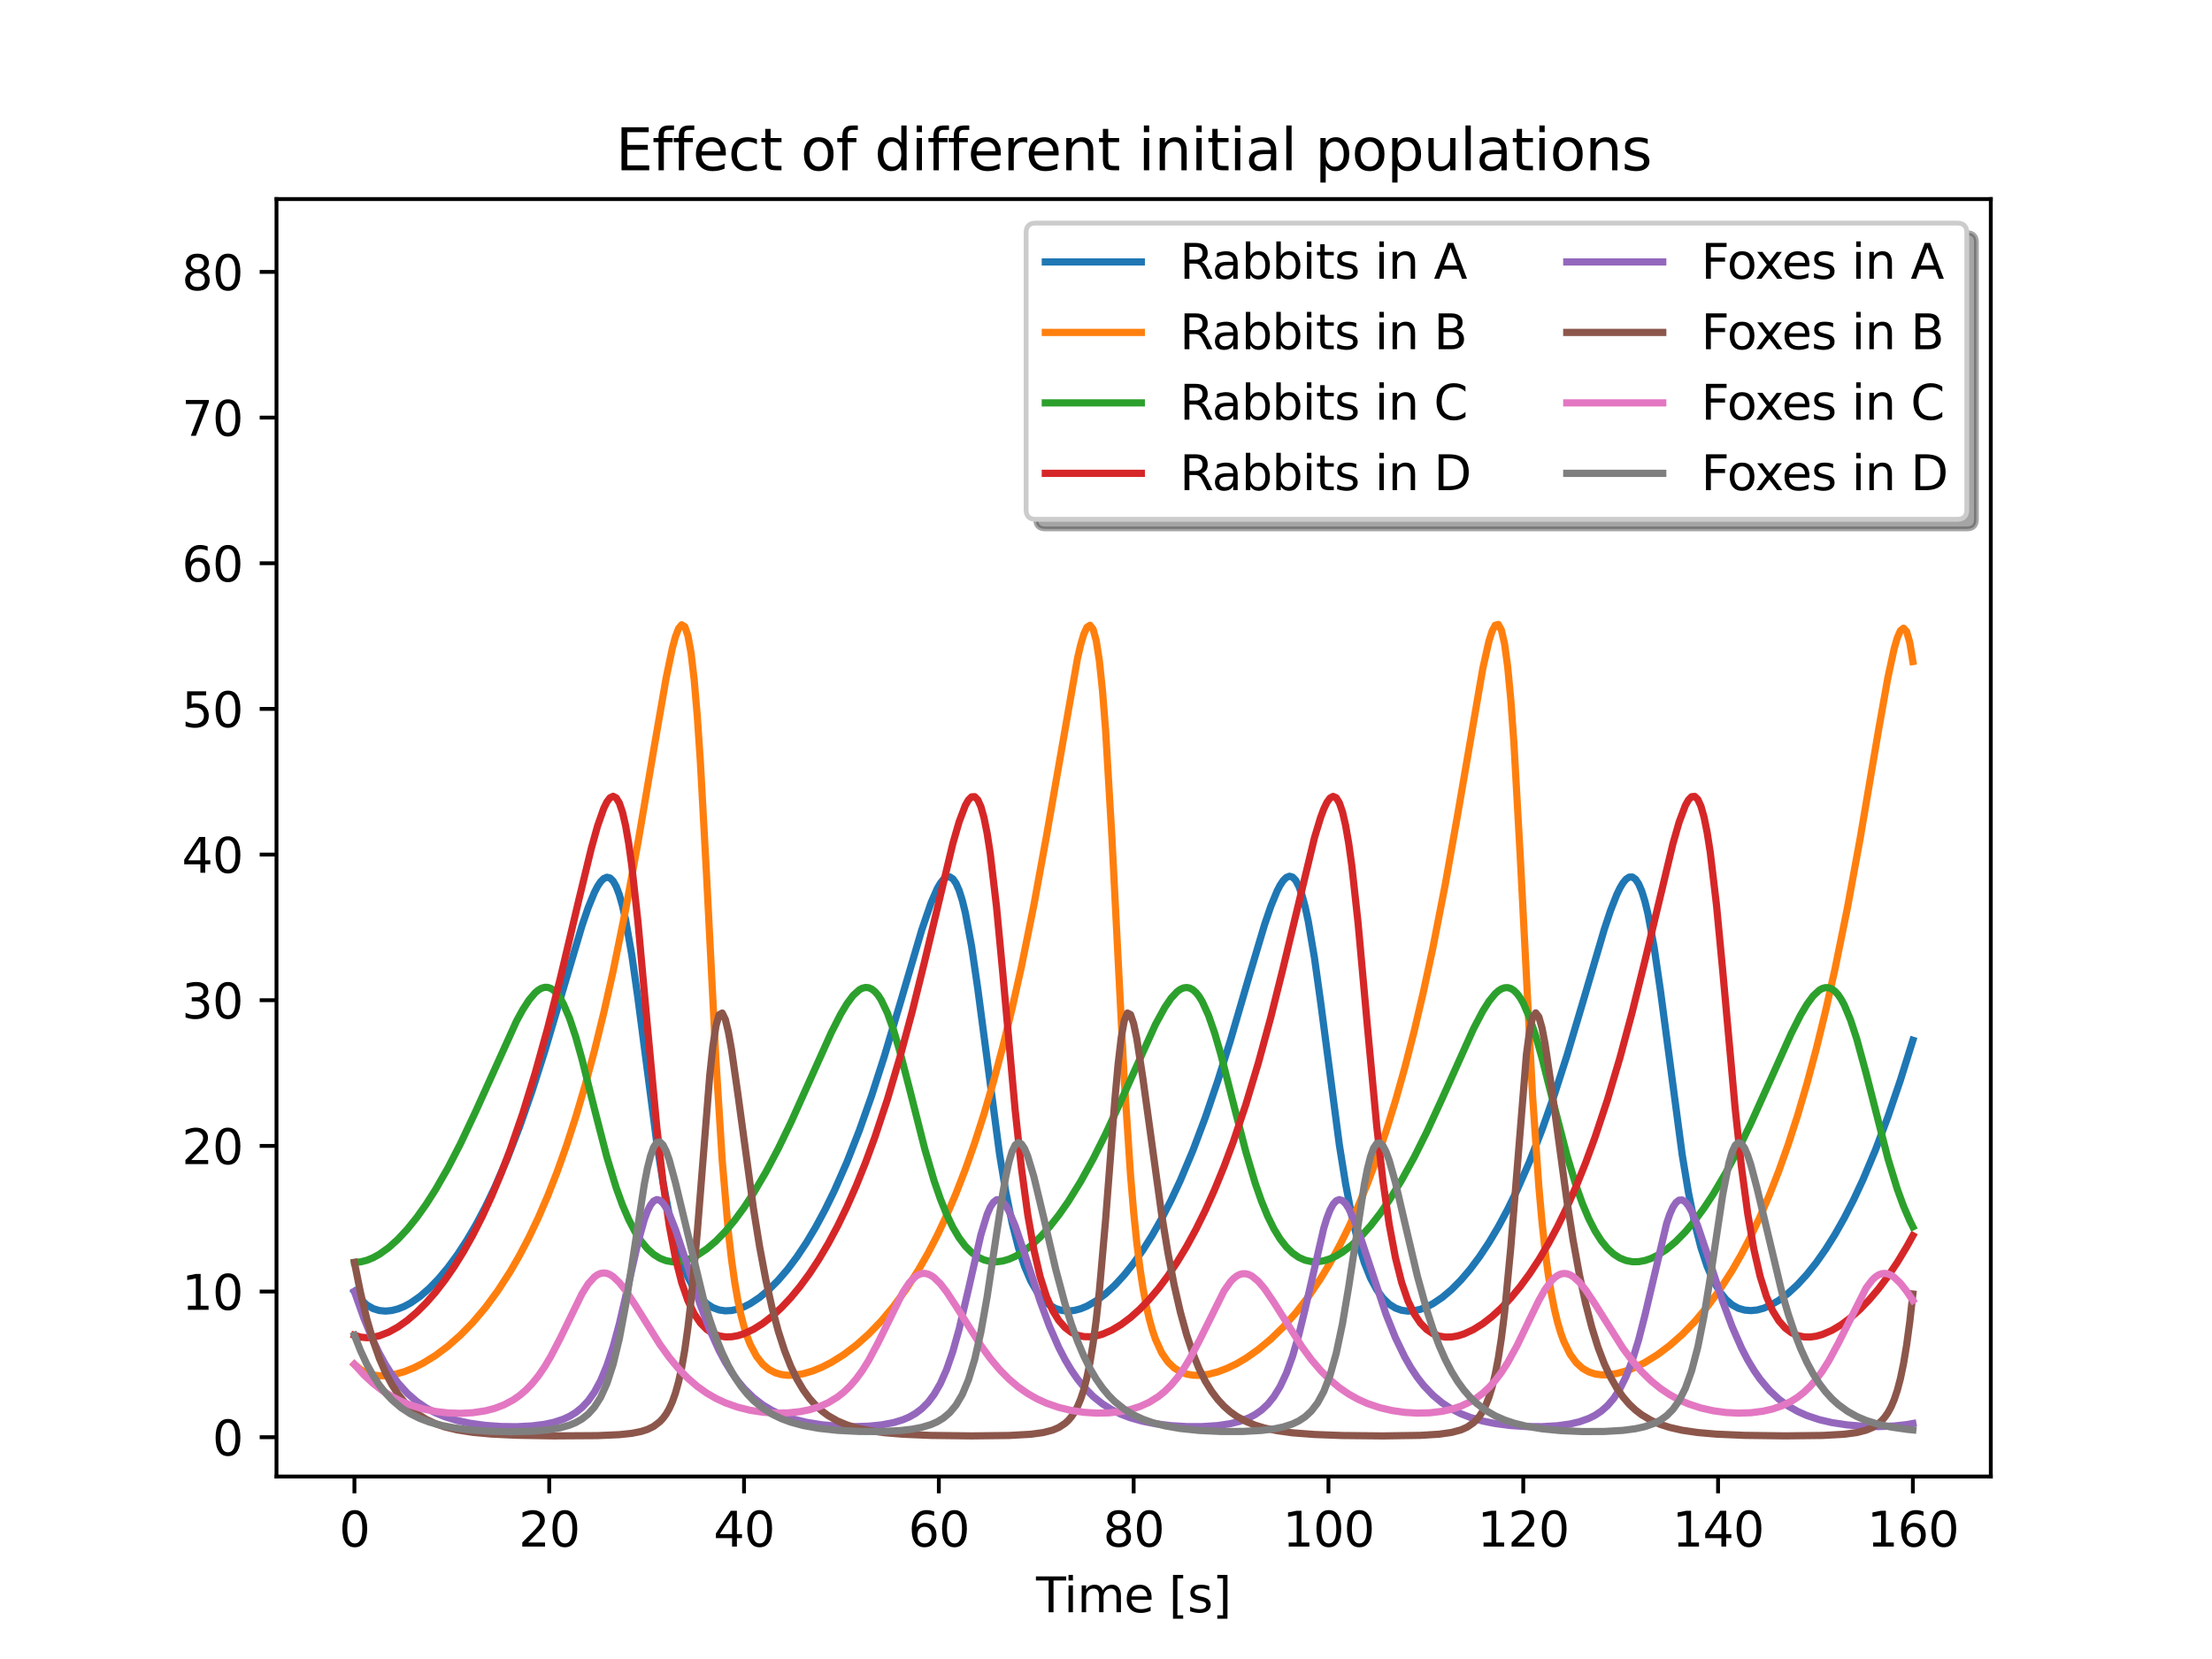 <?xml version="1.0" encoding="utf-8" standalone="no"?>
<!DOCTYPE svg PUBLIC "-//W3C//DTD SVG 1.1//EN"
  "http://www.w3.org/Graphics/SVG/1.1/DTD/svg11.dtd">
<svg xmlns:xlink="http://www.w3.org/1999/xlink" width="460.8pt" height="345.6pt" viewBox="0 0 460.8 345.6" xmlns="http://www.w3.org/2000/svg" version="1.1">
 <defs>
  <style type="text/css">*{stroke-linejoin: round; stroke-linecap: butt}</style>
 </defs>
 <g id="figure_1">
  <g id="patch_1">
   <path d="M 0 345.6 
L 460.8 345.6 
L 460.8 0 
L 0 0 
z
" style="fill: #ffffff"/>
  </g>
  <g id="axes_1">
   <g id="patch_2">
    <path d="M 57.6 307.584 
L 414.72 307.584 
L 414.72 41.472 
L 57.6 41.472 
z
" style="fill: #ffffff"/>
   </g>
   <g id="matplotlib.axis_1">
    <g id="xtick_1">
     <g id="line2d_1">
      <defs>
       <path id="m763569a447" d="M 0 0 
L 0 3.5 
" style="stroke: #000000; stroke-width: 0.8"/>
      </defs>
      <g>
       <use xlink:href="#m763569a447" x="73.833" y="307.584" style="stroke: #000000; stroke-width: 0.8"/>
      </g>
     </g>
     <g id="text_1">
      <!-- 0 -->
      <g transform="translate(70.651 322.182) scale(0.1 -0.1)">
       <defs>
        <path id="DejaVuSans-30" d="M 2034 4250 
Q 1547 4250 1301 3770 
Q 1056 3291 1056 2328 
Q 1056 1369 1301 889 
Q 1547 409 2034 409 
Q 2525 409 2770 889 
Q 3016 1369 3016 2328 
Q 3016 3291 2770 3770 
Q 2525 4250 2034 4250 
z
M 2034 4750 
Q 2819 4750 3233 4129 
Q 3647 3509 3647 2328 
Q 3647 1150 3233 529 
Q 2819 -91 2034 -91 
Q 1250 -91 836 529 
Q 422 1150 422 2328 
Q 422 3509 836 4129 
Q 1250 4750 2034 4750 
z
" transform="scale(0.016)"/>
       </defs>
       <use xlink:href="#DejaVuSans-30"/>
      </g>
     </g>
    </g>
    <g id="xtick_2">
     <g id="line2d_2">
      <g>
       <use xlink:href="#m763569a447" x="114.415" y="307.584" style="stroke: #000000; stroke-width: 0.8"/>
      </g>
     </g>
     <g id="text_2">
      <!-- 20 -->
      <g transform="translate(108.052 322.182) scale(0.1 -0.1)">
       <defs>
        <path id="DejaVuSans-32" d="M 1228 531 
L 3431 531 
L 3431 0 
L 469 0 
L 469 531 
Q 828 903 1448 1529 
Q 2069 2156 2228 2338 
Q 2531 2678 2651 2914 
Q 2772 3150 2772 3378 
Q 2772 3750 2511 3984 
Q 2250 4219 1831 4219 
Q 1534 4219 1204 4116 
Q 875 4013 500 3803 
L 500 4441 
Q 881 4594 1212 4672 
Q 1544 4750 1819 4750 
Q 2544 4750 2975 4387 
Q 3406 4025 3406 3419 
Q 3406 3131 3298 2873 
Q 3191 2616 2906 2266 
Q 2828 2175 2409 1742 
Q 1991 1309 1228 531 
z
" transform="scale(0.016)"/>
       </defs>
       <use xlink:href="#DejaVuSans-32"/>
       <use xlink:href="#DejaVuSans-30" x="63.623"/>
      </g>
     </g>
    </g>
    <g id="xtick_3">
     <g id="line2d_3">
      <g>
       <use xlink:href="#m763569a447" x="154.996" y="307.584" style="stroke: #000000; stroke-width: 0.8"/>
      </g>
     </g>
     <g id="text_3">
      <!-- 40 -->
      <g transform="translate(148.634 322.182) scale(0.1 -0.1)">
       <defs>
        <path id="DejaVuSans-34" d="M 2419 4116 
L 825 1625 
L 2419 1625 
L 2419 4116 
z
M 2253 4666 
L 3047 4666 
L 3047 1625 
L 3713 1625 
L 3713 1100 
L 3047 1100 
L 3047 0 
L 2419 0 
L 2419 1100 
L 313 1100 
L 313 1709 
L 2253 4666 
z
" transform="scale(0.016)"/>
       </defs>
       <use xlink:href="#DejaVuSans-34"/>
       <use xlink:href="#DejaVuSans-30" x="63.623"/>
      </g>
     </g>
    </g>
    <g id="xtick_4">
     <g id="line2d_4">
      <g>
       <use xlink:href="#m763569a447" x="195.578" y="307.584" style="stroke: #000000; stroke-width: 0.8"/>
      </g>
     </g>
     <g id="text_4">
      <!-- 60 -->
      <g transform="translate(189.216 322.182) scale(0.1 -0.1)">
       <defs>
        <path id="DejaVuSans-36" d="M 2113 2584 
Q 1688 2584 1439 2293 
Q 1191 2003 1191 1497 
Q 1191 994 1439 701 
Q 1688 409 2113 409 
Q 2538 409 2786 701 
Q 3034 994 3034 1497 
Q 3034 2003 2786 2293 
Q 2538 2584 2113 2584 
z
M 3366 4563 
L 3366 3988 
Q 3128 4100 2886 4159 
Q 2644 4219 2406 4219 
Q 1781 4219 1451 3797 
Q 1122 3375 1075 2522 
Q 1259 2794 1537 2939 
Q 1816 3084 2150 3084 
Q 2853 3084 3261 2657 
Q 3669 2231 3669 1497 
Q 3669 778 3244 343 
Q 2819 -91 2113 -91 
Q 1303 -91 875 529 
Q 447 1150 447 2328 
Q 447 3434 972 4092 
Q 1497 4750 2381 4750 
Q 2619 4750 2861 4703 
Q 3103 4656 3366 4563 
z
" transform="scale(0.016)"/>
       </defs>
       <use xlink:href="#DejaVuSans-36"/>
       <use xlink:href="#DejaVuSans-30" x="63.623"/>
      </g>
     </g>
    </g>
    <g id="xtick_5">
     <g id="line2d_5">
      <g>
       <use xlink:href="#m763569a447" x="236.16" y="307.584" style="stroke: #000000; stroke-width: 0.8"/>
      </g>
     </g>
     <g id="text_5">
      <!-- 80 -->
      <g transform="translate(229.798 322.182) scale(0.1 -0.1)">
       <defs>
        <path id="DejaVuSans-38" d="M 2034 2216 
Q 1584 2216 1326 1975 
Q 1069 1734 1069 1313 
Q 1069 891 1326 650 
Q 1584 409 2034 409 
Q 2484 409 2743 651 
Q 3003 894 3003 1313 
Q 3003 1734 2745 1975 
Q 2488 2216 2034 2216 
z
M 1403 2484 
Q 997 2584 770 2862 
Q 544 3141 544 3541 
Q 544 4100 942 4425 
Q 1341 4750 2034 4750 
Q 2731 4750 3128 4425 
Q 3525 4100 3525 3541 
Q 3525 3141 3298 2862 
Q 3072 2584 2669 2484 
Q 3125 2378 3379 2068 
Q 3634 1759 3634 1313 
Q 3634 634 3220 271 
Q 2806 -91 2034 -91 
Q 1263 -91 848 271 
Q 434 634 434 1313 
Q 434 1759 690 2068 
Q 947 2378 1403 2484 
z
M 1172 3481 
Q 1172 3119 1398 2916 
Q 1625 2713 2034 2713 
Q 2441 2713 2670 2916 
Q 2900 3119 2900 3481 
Q 2900 3844 2670 4047 
Q 2441 4250 2034 4250 
Q 1625 4250 1398 4047 
Q 1172 3844 1172 3481 
z
" transform="scale(0.016)"/>
       </defs>
       <use xlink:href="#DejaVuSans-38"/>
       <use xlink:href="#DejaVuSans-30" x="63.623"/>
      </g>
     </g>
    </g>
    <g id="xtick_6">
     <g id="line2d_6">
      <g>
       <use xlink:href="#m763569a447" x="276.742" y="307.584" style="stroke: #000000; stroke-width: 0.8"/>
      </g>
     </g>
     <g id="text_6">
      <!-- 100 -->
      <g transform="translate(267.198 322.182) scale(0.1 -0.1)">
       <defs>
        <path id="DejaVuSans-31" d="M 794 531 
L 1825 531 
L 1825 4091 
L 703 3866 
L 703 4441 
L 1819 4666 
L 2450 4666 
L 2450 531 
L 3481 531 
L 3481 0 
L 794 0 
L 794 531 
z
" transform="scale(0.016)"/>
       </defs>
       <use xlink:href="#DejaVuSans-31"/>
       <use xlink:href="#DejaVuSans-30" x="63.623"/>
       <use xlink:href="#DejaVuSans-30" x="127.246"/>
      </g>
     </g>
    </g>
    <g id="xtick_7">
     <g id="line2d_7">
      <g>
       <use xlink:href="#m763569a447" x="317.324" y="307.584" style="stroke: #000000; stroke-width: 0.8"/>
      </g>
     </g>
     <g id="text_7">
      <!-- 120 -->
      <g transform="translate(307.78 322.182) scale(0.1 -0.1)">
       <use xlink:href="#DejaVuSans-31"/>
       <use xlink:href="#DejaVuSans-32" x="63.623"/>
       <use xlink:href="#DejaVuSans-30" x="127.246"/>
      </g>
     </g>
    </g>
    <g id="xtick_8">
     <g id="line2d_8">
      <g>
       <use xlink:href="#m763569a447" x="357.905" y="307.584" style="stroke: #000000; stroke-width: 0.8"/>
      </g>
     </g>
     <g id="text_8">
      <!-- 140 -->
      <g transform="translate(348.362 322.182) scale(0.1 -0.1)">
       <use xlink:href="#DejaVuSans-31"/>
       <use xlink:href="#DejaVuSans-34" x="63.623"/>
       <use xlink:href="#DejaVuSans-30" x="127.246"/>
      </g>
     </g>
    </g>
    <g id="xtick_9">
     <g id="line2d_9">
      <g>
       <use xlink:href="#m763569a447" x="398.487" y="307.584" style="stroke: #000000; stroke-width: 0.8"/>
      </g>
     </g>
     <g id="text_9">
      <!-- 160 -->
      <g transform="translate(388.944 322.182) scale(0.1 -0.1)">
       <use xlink:href="#DejaVuSans-31"/>
       <use xlink:href="#DejaVuSans-36" x="63.623"/>
       <use xlink:href="#DejaVuSans-30" x="127.246"/>
      </g>
     </g>
    </g>
    <g id="text_10">
     <!-- Time [s] -->
     <g transform="translate(215.831 335.861) scale(0.1 -0.1)">
      <defs>
       <path id="DejaVuSans-54" d="M -19 4666 
L 3928 4666 
L 3928 4134 
L 2272 4134 
L 2272 0 
L 1638 0 
L 1638 4134 
L -19 4134 
L -19 4666 
z
" transform="scale(0.016)"/>
       <path id="DejaVuSans-69" d="M 603 3500 
L 1178 3500 
L 1178 0 
L 603 0 
L 603 3500 
z
M 603 4863 
L 1178 4863 
L 1178 4134 
L 603 4134 
L 603 4863 
z
" transform="scale(0.016)"/>
       <path id="DejaVuSans-6d" d="M 3328 2828 
Q 3544 3216 3844 3400 
Q 4144 3584 4550 3584 
Q 5097 3584 5394 3201 
Q 5691 2819 5691 2113 
L 5691 0 
L 5113 0 
L 5113 2094 
Q 5113 2597 4934 2840 
Q 4756 3084 4391 3084 
Q 3944 3084 3684 2787 
Q 3425 2491 3425 1978 
L 3425 0 
L 2847 0 
L 2847 2094 
Q 2847 2600 2669 2842 
Q 2491 3084 2119 3084 
Q 1678 3084 1418 2786 
Q 1159 2488 1159 1978 
L 1159 0 
L 581 0 
L 581 3500 
L 1159 3500 
L 1159 2956 
Q 1356 3278 1631 3431 
Q 1906 3584 2284 3584 
Q 2666 3584 2933 3390 
Q 3200 3197 3328 2828 
z
" transform="scale(0.016)"/>
       <path id="DejaVuSans-65" d="M 3597 1894 
L 3597 1613 
L 953 1613 
Q 991 1019 1311 708 
Q 1631 397 2203 397 
Q 2534 397 2845 478 
Q 3156 559 3463 722 
L 3463 178 
Q 3153 47 2828 -22 
Q 2503 -91 2169 -91 
Q 1331 -91 842 396 
Q 353 884 353 1716 
Q 353 2575 817 3079 
Q 1281 3584 2069 3584 
Q 2775 3584 3186 3129 
Q 3597 2675 3597 1894 
z
M 3022 2063 
Q 3016 2534 2758 2815 
Q 2500 3097 2075 3097 
Q 1594 3097 1305 2825 
Q 1016 2553 972 2059 
L 3022 2063 
z
" transform="scale(0.016)"/>
       <path id="DejaVuSans-20" transform="scale(0.016)"/>
       <path id="DejaVuSans-5b" d="M 550 4863 
L 1875 4863 
L 1875 4416 
L 1125 4416 
L 1125 -397 
L 1875 -397 
L 1875 -844 
L 550 -844 
L 550 4863 
z
" transform="scale(0.016)"/>
       <path id="DejaVuSans-73" d="M 2834 3397 
L 2834 2853 
Q 2591 2978 2328 3040 
Q 2066 3103 1784 3103 
Q 1356 3103 1142 2972 
Q 928 2841 928 2578 
Q 928 2378 1081 2264 
Q 1234 2150 1697 2047 
L 1894 2003 
Q 2506 1872 2764 1633 
Q 3022 1394 3022 966 
Q 3022 478 2636 193 
Q 2250 -91 1575 -91 
Q 1294 -91 989 -36 
Q 684 19 347 128 
L 347 722 
Q 666 556 975 473 
Q 1284 391 1588 391 
Q 1994 391 2212 530 
Q 2431 669 2431 922 
Q 2431 1156 2273 1281 
Q 2116 1406 1581 1522 
L 1381 1569 
Q 847 1681 609 1914 
Q 372 2147 372 2553 
Q 372 3047 722 3315 
Q 1072 3584 1716 3584 
Q 2034 3584 2315 3537 
Q 2597 3491 2834 3397 
z
" transform="scale(0.016)"/>
       <path id="DejaVuSans-5d" d="M 1947 4863 
L 1947 -844 
L 622 -844 
L 622 -397 
L 1369 -397 
L 1369 4416 
L 622 4416 
L 622 4863 
L 1947 4863 
z
" transform="scale(0.016)"/>
      </defs>
      <use xlink:href="#DejaVuSans-54"/>
      <use xlink:href="#DejaVuSans-69" x="57.959"/>
      <use xlink:href="#DejaVuSans-6d" x="85.742"/>
      <use xlink:href="#DejaVuSans-65" x="183.154"/>
      <use xlink:href="#DejaVuSans-20" x="244.678"/>
      <use xlink:href="#DejaVuSans-5b" x="276.465"/>
      <use xlink:href="#DejaVuSans-73" x="315.479"/>
      <use xlink:href="#DejaVuSans-5d" x="367.578"/>
     </g>
    </g>
   </g>
   <g id="matplotlib.axis_2">
    <g id="ytick_1">
     <g id="line2d_10">
      <defs>
       <path id="meb156d88c3" d="M 0 0 
L -3.5 0 
" style="stroke: #000000; stroke-width: 0.8"/>
      </defs>
      <g>
       <use xlink:href="#meb156d88c3" x="57.6" y="299.396" style="stroke: #000000; stroke-width: 0.8"/>
      </g>
     </g>
     <g id="text_11">
      <!-- 0 -->
      <g transform="translate(44.237 303.195) scale(0.1 -0.1)">
       <use xlink:href="#DejaVuSans-30"/>
      </g>
     </g>
    </g>
    <g id="ytick_2">
     <g id="line2d_11">
      <g>
       <use xlink:href="#meb156d88c3" x="57.6" y="269.052" style="stroke: #000000; stroke-width: 0.8"/>
      </g>
     </g>
     <g id="text_12">
      <!-- 10 -->
      <g transform="translate(37.875 272.851) scale(0.1 -0.1)">
       <use xlink:href="#DejaVuSans-31"/>
       <use xlink:href="#DejaVuSans-30" x="63.623"/>
      </g>
     </g>
    </g>
    <g id="ytick_3">
     <g id="line2d_12">
      <g>
       <use xlink:href="#meb156d88c3" x="57.6" y="238.708" style="stroke: #000000; stroke-width: 0.8"/>
      </g>
     </g>
     <g id="text_13">
      <!-- 20 -->
      <g transform="translate(37.875 242.507) scale(0.1 -0.1)">
       <use xlink:href="#DejaVuSans-32"/>
       <use xlink:href="#DejaVuSans-30" x="63.623"/>
      </g>
     </g>
    </g>
    <g id="ytick_4">
     <g id="line2d_13">
      <g>
       <use xlink:href="#meb156d88c3" x="57.6" y="208.364" style="stroke: #000000; stroke-width: 0.8"/>
      </g>
     </g>
     <g id="text_14">
      <!-- 30 -->
      <g transform="translate(37.875 212.163) scale(0.1 -0.1)">
       <defs>
        <path id="DejaVuSans-33" d="M 2597 2516 
Q 3050 2419 3304 2112 
Q 3559 1806 3559 1356 
Q 3559 666 3084 287 
Q 2609 -91 1734 -91 
Q 1441 -91 1130 -33 
Q 819 25 488 141 
L 488 750 
Q 750 597 1062 519 
Q 1375 441 1716 441 
Q 2309 441 2620 675 
Q 2931 909 2931 1356 
Q 2931 1769 2642 2001 
Q 2353 2234 1838 2234 
L 1294 2234 
L 1294 2753 
L 1863 2753 
Q 2328 2753 2575 2939 
Q 2822 3125 2822 3475 
Q 2822 3834 2567 4026 
Q 2313 4219 1838 4219 
Q 1578 4219 1281 4162 
Q 984 4106 628 3988 
L 628 4550 
Q 988 4650 1302 4700 
Q 1616 4750 1894 4750 
Q 2613 4750 3031 4423 
Q 3450 4097 3450 3541 
Q 3450 3153 3228 2886 
Q 3006 2619 2597 2516 
z
" transform="scale(0.016)"/>
       </defs>
       <use xlink:href="#DejaVuSans-33"/>
       <use xlink:href="#DejaVuSans-30" x="63.623"/>
      </g>
     </g>
    </g>
    <g id="ytick_5">
     <g id="line2d_14">
      <g>
       <use xlink:href="#meb156d88c3" x="57.6" y="178.02" style="stroke: #000000; stroke-width: 0.8"/>
      </g>
     </g>
     <g id="text_15">
      <!-- 40 -->
      <g transform="translate(37.875 181.819) scale(0.1 -0.1)">
       <use xlink:href="#DejaVuSans-34"/>
       <use xlink:href="#DejaVuSans-30" x="63.623"/>
      </g>
     </g>
    </g>
    <g id="ytick_6">
     <g id="line2d_15">
      <g>
       <use xlink:href="#meb156d88c3" x="57.6" y="147.676" style="stroke: #000000; stroke-width: 0.8"/>
      </g>
     </g>
     <g id="text_16">
      <!-- 50 -->
      <g transform="translate(37.875 151.475) scale(0.1 -0.1)">
       <defs>
        <path id="DejaVuSans-35" d="M 691 4666 
L 3169 4666 
L 3169 4134 
L 1269 4134 
L 1269 2991 
Q 1406 3038 1543 3061 
Q 1681 3084 1819 3084 
Q 2600 3084 3056 2656 
Q 3513 2228 3513 1497 
Q 3513 744 3044 326 
Q 2575 -91 1722 -91 
Q 1428 -91 1123 -41 
Q 819 9 494 109 
L 494 744 
Q 775 591 1075 516 
Q 1375 441 1709 441 
Q 2250 441 2565 725 
Q 2881 1009 2881 1497 
Q 2881 1984 2565 2268 
Q 2250 2553 1709 2553 
Q 1456 2553 1204 2497 
Q 953 2441 691 2322 
L 691 4666 
z
" transform="scale(0.016)"/>
       </defs>
       <use xlink:href="#DejaVuSans-35"/>
       <use xlink:href="#DejaVuSans-30" x="63.623"/>
      </g>
     </g>
    </g>
    <g id="ytick_7">
     <g id="line2d_16">
      <g>
       <use xlink:href="#meb156d88c3" x="57.6" y="117.332" style="stroke: #000000; stroke-width: 0.8"/>
      </g>
     </g>
     <g id="text_17">
      <!-- 60 -->
      <g transform="translate(37.875 121.131) scale(0.1 -0.1)">
       <use xlink:href="#DejaVuSans-36"/>
       <use xlink:href="#DejaVuSans-30" x="63.623"/>
      </g>
     </g>
    </g>
    <g id="ytick_8">
     <g id="line2d_17">
      <g>
       <use xlink:href="#meb156d88c3" x="57.6" y="86.988" style="stroke: #000000; stroke-width: 0.8"/>
      </g>
     </g>
     <g id="text_18">
      <!-- 70 -->
      <g transform="translate(37.875 90.787) scale(0.1 -0.1)">
       <defs>
        <path id="DejaVuSans-37" d="M 525 4666 
L 3525 4666 
L 3525 4397 
L 1831 0 
L 1172 0 
L 2766 4134 
L 525 4134 
L 525 4666 
z
" transform="scale(0.016)"/>
       </defs>
       <use xlink:href="#DejaVuSans-37"/>
       <use xlink:href="#DejaVuSans-30" x="63.623"/>
      </g>
     </g>
    </g>
    <g id="ytick_9">
     <g id="line2d_18">
      <g>
       <use xlink:href="#meb156d88c3" x="57.6" y="56.644" style="stroke: #000000; stroke-width: 0.8"/>
      </g>
     </g>
     <g id="text_19">
      <!-- 80 -->
      <g transform="translate(37.875 60.443) scale(0.1 -0.1)">
       <use xlink:href="#DejaVuSans-38"/>
       <use xlink:href="#DejaVuSans-30" x="63.623"/>
      </g>
     </g>
    </g>
   </g>
   <g id="line2d_19">
    <path d="M 73.833 269.052 
L 75.131 270.709 
L 76.43 271.866 
L 77.729 272.611 
L 79.027 273.01 
L 80.326 273.124 
L 81.624 273 
L 82.923 272.667 
L 84.222 272.146 
L 85.52 271.447 
L 87.468 270.092 
L 89.416 268.402 
L 91.364 266.395 
L 93.312 264.066 
L 95.26 261.415 
L 97.208 258.44 
L 99.156 255.122 
L 101.104 251.448 
L 103.052 247.403 
L 105.649 241.405 
L 108.246 234.693 
L 110.843 227.256 
L 113.441 219.128 
L 116.687 208.201 
L 121.232 192.871 
L 122.531 189.072 
L 123.83 185.899 
L 124.479 184.645 
L 125.128 183.668 
L 125.777 183.017 
L 126.427 182.745 
L 127.076 182.901 
L 127.725 183.533 
L 128.375 184.696 
L 129.024 186.404 
L 129.673 188.698 
L 130.323 191.583 
L 131.621 198.979 
L 132.92 208.15 
L 136.816 238.028 
L 138.114 246.258 
L 139.413 253.073 
L 140.712 258.526 
L 142.01 262.788 
L 143.309 266.059 
L 144.607 268.516 
L 145.906 270.31 
L 147.205 271.575 
L 148.503 272.409 
L 149.802 272.889 
L 151.101 273.073 
L 152.399 273.004 
L 153.698 272.716 
L 154.996 272.232 
L 156.295 271.571 
L 158.243 270.275 
L 160.191 268.64 
L 162.139 266.679 
L 164.087 264.4 
L 166.035 261.801 
L 167.983 258.876 
L 169.93 255.612 
L 171.878 251.997 
L 173.826 248.014 
L 176.424 242.104 
L 179.021 235.48 
L 181.618 228.127 
L 184.215 220.072 
L 187.462 209.198 
L 192.007 193.754 
L 193.955 188.068 
L 195.254 185.101 
L 195.903 183.984 
L 196.552 183.172 
L 197.201 182.714 
L 197.851 182.668 
L 198.5 183.08 
L 199.149 183.997 
L 199.799 185.471 
L 200.448 187.512 
L 201.097 190.14 
L 202.396 197.113 
L 203.695 206.002 
L 208.24 240.523 
L 209.538 248.336 
L 210.837 254.732 
L 212.136 259.839 
L 213.434 263.816 
L 214.733 266.844 
L 216.031 269.097 
L 217.33 270.733 
L 218.629 271.871 
L 219.927 272.603 
L 221.226 272.998 
L 222.525 273.11 
L 223.823 272.98 
L 225.122 272.637 
L 226.42 272.104 
L 228.368 270.983 
L 230.316 269.511 
L 232.264 267.708 
L 234.212 265.585 
L 236.16 263.143 
L 238.108 260.378 
L 240.056 257.281 
L 242.004 253.84 
L 243.952 250.038 
L 245.9 245.861 
L 248.497 239.68 
L 251.094 232.776 
L 253.691 225.145 
L 256.289 216.838 
L 260.184 203.501 
L 263.431 192.628 
L 264.73 188.82 
L 266.028 185.65 
L 266.678 184.398 
L 267.327 183.427 
L 267.976 182.788 
L 268.625 182.535 
L 269.275 182.723 
L 269.924 183.405 
L 270.573 184.629 
L 271.223 186.436 
L 271.872 188.841 
L 272.521 191.853 
L 273.82 199.487 
L 275.119 208.809 
L 279.014 238.52 
L 280.313 246.626 
L 281.612 253.353 
L 282.91 258.773 
L 284.209 263.024 
L 285.507 266.264 
L 286.806 268.678 
L 288.105 270.441 
L 289.403 271.685 
L 290.702 272.503 
L 292.001 272.965 
L 293.299 273.132 
L 294.598 273.051 
L 295.896 272.753 
L 297.195 272.259 
L 298.494 271.588 
L 300.442 270.281 
L 302.39 268.635 
L 304.337 266.665 
L 306.285 264.377 
L 308.233 261.768 
L 310.181 258.833 
L 312.129 255.559 
L 314.077 251.933 
L 316.025 247.939 
L 318.622 242.012 
L 321.219 235.371 
L 323.817 227.999 
L 326.414 219.924 
L 329.661 209.022 
L 334.206 193.582 
L 335.504 189.686 
L 336.803 186.37 
L 337.452 185.016 
L 338.102 183.924 
L 338.751 183.141 
L 339.4 182.715 
L 340.049 182.699 
L 340.699 183.149 
L 341.348 184.104 
L 341.997 185.605 
L 342.647 187.685 
L 343.296 190.356 
L 344.595 197.404 
L 345.893 206.306 
L 350.438 240.608 
L 351.737 248.426 
L 353.036 254.821 
L 354.334 259.883 
L 355.633 263.822 
L 356.931 266.802 
L 358.23 269.039 
L 359.529 270.686 
L 360.827 271.829 
L 362.126 272.538 
L 363.425 272.912 
L 364.723 273.023 
L 366.022 272.898 
L 367.32 272.554 
L 368.619 272.013 
L 370.567 270.886 
L 372.515 269.411 
L 374.463 267.611 
L 376.411 265.483 
L 378.359 263.035 
L 380.307 260.265 
L 382.255 257.164 
L 384.202 253.718 
L 386.15 249.913 
L 388.098 245.733 
L 390.696 239.547 
L 393.293 232.638 
L 395.89 225.007 
L 398.487 216.712 
L 398.487 216.712 
" clip-path="url(#p45e029abc0)" style="fill: none; stroke: #1f77b4; stroke-width: 1.5; stroke-linecap: square"/>
   </g>
   <g id="line2d_20">
    <path d="M 73.833 284.224 
L 75.131 285.335 
L 76.43 286.039 
L 77.729 286.438 
L 79.027 286.6 
L 80.326 286.581 
L 82.274 286.295 
L 84.222 285.75 
L 86.17 284.969 
L 88.118 283.98 
L 90.715 282.376 
L 93.312 280.432 
L 95.909 278.142 
L 98.506 275.482 
L 101.104 272.413 
L 103.701 268.893 
L 106.298 264.873 
L 108.246 261.493 
L 110.194 257.768 
L 112.142 253.666 
L 114.09 249.15 
L 116.038 244.182 
L 117.986 238.72 
L 119.934 232.719 
L 121.882 226.129 
L 123.83 218.9 
L 125.777 210.98 
L 127.725 202.321 
L 130.323 189.566 
L 132.92 175.432 
L 136.166 156.281 
L 138.764 141.268 
L 140.062 135.041 
L 140.712 132.635 
L 141.361 130.932 
L 142.01 130.153 
L 142.659 130.556 
L 143.309 132.418 
L 143.958 136.02 
L 144.607 141.577 
L 145.257 149.193 
L 145.906 158.802 
L 147.205 182.679 
L 149.153 220.979 
L 150.451 241.764 
L 151.75 256.821 
L 152.399 262.463 
L 153.048 267.074 
L 153.698 270.825 
L 154.347 273.896 
L 154.996 276.395 
L 155.646 278.424 
L 156.295 280.08 
L 157.594 282.538 
L 158.892 284.196 
L 160.191 285.286 
L 161.489 285.965 
L 162.788 286.345 
L 164.087 286.498 
L 165.385 286.473 
L 167.333 286.17 
L 169.281 285.604 
L 171.229 284.811 
L 173.177 283.817 
L 175.774 282.19 
L 178.371 280.223 
L 180.969 277.906 
L 183.566 275.217 
L 186.163 272.119 
L 188.76 268.566 
L 191.358 264.508 
L 193.306 261.097 
L 195.254 257.336 
L 197.201 253.194 
L 199.149 248.634 
L 201.097 243.618 
L 203.045 238.104 
L 204.993 232.044 
L 206.941 225.391 
L 208.889 218.094 
L 210.837 210.102 
L 212.785 201.368 
L 215.382 188.512 
L 217.979 174.29 
L 224.472 137.107 
L 225.122 134.329 
L 225.771 132.125 
L 226.42 130.686 
L 227.07 130.251 
L 227.719 131.088 
L 228.368 133.477 
L 229.018 137.661 
L 229.667 143.872 
L 230.316 152.114 
L 231.615 174.19 
L 234.212 225.089 
L 235.511 244.836 
L 236.16 252.505 
L 236.809 258.855 
L 237.459 264.076 
L 238.108 268.352 
L 238.757 271.853 
L 239.407 274.718 
L 240.056 277.06 
L 240.705 278.976 
L 242.004 281.82 
L 243.302 283.713 
L 244.601 284.964 
L 245.9 285.77 
L 247.198 286.246 
L 248.497 286.473 
L 249.795 286.512 
L 251.743 286.292 
L 253.691 285.779 
L 255.639 285.036 
L 257.587 284.1 
L 259.535 282.956 
L 262.132 281.123 
L 264.73 278.966 
L 267.327 276.438 
L 269.924 273.519 
L 272.521 270.175 
L 275.119 266.342 
L 277.066 263.119 
L 279.014 259.563 
L 280.962 255.642 
L 282.91 251.33 
L 284.858 246.584 
L 286.806 241.363 
L 288.754 235.624 
L 290.702 229.32 
L 292.65 222.401 
L 294.598 214.816 
L 296.546 206.516 
L 298.494 197.455 
L 301.091 184.154 
L 303.688 169.527 
L 308.883 139.313 
L 310.181 133.53 
L 310.831 131.479 
L 311.48 130.249 
L 312.129 130.09 
L 312.778 131.282 
L 313.428 134.127 
L 314.077 138.9 
L 314.726 145.774 
L 315.376 154.794 
L 316.674 178.025 
L 319.272 228.426 
L 320.57 247.221 
L 321.219 254.482 
L 321.869 260.485 
L 322.518 265.413 
L 323.167 269.444 
L 323.817 272.74 
L 324.466 275.429 
L 325.115 277.624 
L 325.765 279.416 
L 327.063 282.078 
L 328.362 283.859 
L 329.661 285.042 
L 330.959 285.785 
L 332.258 286.213 
L 333.556 286.4 
L 334.855 286.402 
L 336.803 286.13 
L 338.751 285.589 
L 340.699 284.818 
L 342.647 283.841 
L 345.244 282.236 
L 347.841 280.291 
L 350.438 277.995 
L 353.036 275.325 
L 355.633 272.247 
L 358.23 268.717 
L 360.827 264.683 
L 362.775 261.291 
L 364.723 257.551 
L 366.671 253.433 
L 368.619 248.899 
L 370.567 243.912 
L 372.515 238.429 
L 374.463 232.404 
L 376.411 225.789 
L 378.359 218.533 
L 380.307 210.586 
L 382.255 201.903 
L 384.852 189.121 
L 387.449 174.979 
L 391.345 152.041 
L 393.293 141.105 
L 394.591 135.115 
L 395.241 132.876 
L 395.89 131.38 
L 396.539 130.861 
L 397.189 131.578 
L 397.838 133.811 
L 398.487 137.813 
L 398.487 137.813 
" clip-path="url(#p45e029abc0)" style="fill: none; stroke: #ff7f0e; stroke-width: 1.5; stroke-linecap: square"/>
   </g>
   <g id="line2d_21">
    <path d="M 73.833 262.983 
L 75.131 262.869 
L 76.43 262.538 
L 77.729 262.008 
L 79.027 261.292 
L 80.975 259.896 
L 82.923 258.142 
L 84.871 256.048 
L 86.819 253.625 
L 88.767 250.886 
L 90.715 247.838 
L 93.312 243.311 
L 95.909 238.284 
L 99.156 231.395 
L 107.597 212.718 
L 108.895 210.34 
L 110.194 208.33 
L 111.493 206.8 
L 112.142 206.256 
L 112.791 205.876 
L 113.441 205.682 
L 114.09 205.685 
L 114.739 205.901 
L 115.389 206.34 
L 116.038 207.008 
L 116.687 207.916 
L 117.336 209.075 
L 118.635 212.089 
L 119.934 216.001 
L 121.232 220.625 
L 123.83 230.999 
L 126.427 241.067 
L 128.375 247.457 
L 129.673 251.027 
L 130.972 254.055 
L 132.271 256.56 
L 133.569 258.573 
L 134.868 260.139 
L 136.166 261.306 
L 137.465 262.122 
L 138.764 262.627 
L 140.062 262.853 
L 141.361 262.831 
L 142.659 262.584 
L 143.958 262.132 
L 145.257 261.49 
L 147.205 260.197 
L 149.153 258.538 
L 151.101 256.534 
L 153.048 254.2 
L 154.996 251.548 
L 156.944 248.586 
L 159.542 244.17 
L 162.139 239.251 
L 164.736 233.882 
L 168.632 225.219 
L 173.177 215.101 
L 175.125 211.281 
L 176.424 209.11 
L 177.722 207.371 
L 179.021 206.19 
L 179.67 205.853 
L 180.319 205.706 
L 180.969 205.765 
L 181.618 206.048 
L 182.267 206.566 
L 182.917 207.315 
L 183.566 208.31 
L 184.865 211.029 
L 186.163 214.654 
L 187.462 219.05 
L 189.41 226.586 
L 192.656 239.392 
L 194.604 246.018 
L 195.903 249.769 
L 197.201 252.981 
L 198.5 255.671 
L 199.799 257.862 
L 201.097 259.595 
L 202.396 260.908 
L 203.695 261.85 
L 204.993 262.464 
L 206.292 262.789 
L 207.59 262.856 
L 208.889 262.69 
L 210.188 262.311 
L 211.486 261.737 
L 212.785 260.981 
L 214.733 259.53 
L 216.681 257.723 
L 218.629 255.578 
L 220.577 253.109 
L 222.525 250.325 
L 225.122 246.138 
L 227.719 241.432 
L 230.316 236.249 
L 233.563 229.221 
L 240.705 213.411 
L 242.653 209.853 
L 243.952 207.947 
L 245.25 206.553 
L 245.9 206.09 
L 246.549 205.805 
L 247.198 205.715 
L 247.848 205.834 
L 248.497 206.176 
L 249.146 206.752 
L 249.795 207.57 
L 250.445 208.631 
L 251.743 211.478 
L 253.042 215.218 
L 254.341 219.693 
L 256.938 229.88 
L 259.535 239.943 
L 261.483 246.486 
L 262.782 250.202 
L 264.08 253.367 
L 265.379 255.991 
L 266.678 258.109 
L 267.976 259.773 
L 269.275 261.035 
L 270.573 261.938 
L 271.872 262.518 
L 273.171 262.806 
L 274.469 262.837 
L 275.768 262.64 
L 277.066 262.235 
L 278.365 261.635 
L 279.664 260.853 
L 281.612 259.367 
L 283.56 257.531 
L 285.507 255.356 
L 287.455 252.856 
L 289.403 250.044 
L 292.001 245.82 
L 294.598 241.08 
L 297.195 235.867 
L 300.442 228.811 
L 306.935 214.358 
L 308.883 210.646 
L 310.181 208.588 
L 311.48 206.997 
L 312.129 206.417 
L 312.778 206.003 
L 313.428 205.771 
L 314.077 205.738 
L 314.726 205.918 
L 315.376 206.324 
L 316.025 206.966 
L 316.674 207.85 
L 317.324 208.979 
L 318.622 211.956 
L 319.921 215.809 
L 321.219 220.369 
L 323.817 230.62 
L 326.414 240.66 
L 328.362 247.132 
L 329.661 250.771 
L 330.959 253.855 
L 332.258 256.401 
L 333.556 258.45 
L 334.855 260.045 
L 336.154 261.238 
L 337.452 262.074 
L 338.751 262.595 
L 340.049 262.838 
L 341.348 262.831 
L 342.647 262.598 
L 343.945 262.158 
L 345.244 261.526 
L 347.192 260.25 
L 349.14 258.606 
L 351.088 256.616 
L 353.036 254.296 
L 354.984 251.657 
L 356.931 248.708 
L 359.529 244.309 
L 362.126 239.405 
L 364.723 234.049 
L 368.619 225.397 
L 373.164 215.263 
L 375.112 211.42 
L 376.411 209.232 
L 377.709 207.47 
L 379.008 206.26 
L 379.657 205.903 
L 380.307 205.733 
L 380.956 205.765 
L 381.605 206.014 
L 382.255 206.49 
L 382.904 207.203 
L 383.553 208.16 
L 384.202 209.36 
L 385.501 212.474 
L 386.8 216.446 
L 388.748 223.601 
L 393.293 241.372 
L 395.241 247.716 
L 396.539 251.264 
L 397.838 254.273 
L 398.487 255.574 
L 398.487 255.574 
" clip-path="url(#p45e029abc0)" style="fill: none; stroke: #2ca02c; stroke-width: 1.5; stroke-linecap: square"/>
   </g>
   <g id="line2d_22">
    <path d="M 73.833 278.155 
L 75.131 278.547 
L 76.43 278.671 
L 77.729 278.567 
L 79.027 278.268 
L 80.975 277.509 
L 82.923 276.426 
L 84.871 275.045 
L 86.819 273.375 
L 88.767 271.428 
L 90.715 269.203 
L 92.663 266.688 
L 94.611 263.871 
L 96.559 260.737 
L 98.506 257.262 
L 100.454 253.425 
L 102.402 249.199 
L 104.35 244.555 
L 106.298 239.467 
L 108.895 231.942 
L 111.493 223.52 
L 114.09 214.173 
L 116.687 203.94 
L 120.583 187.453 
L 123.18 176.742 
L 124.479 172.084 
L 125.777 168.384 
L 126.427 167.062 
L 127.076 166.198 
L 127.725 165.885 
L 128.375 166.223 
L 129.024 167.289 
L 129.673 169.191 
L 130.323 171.997 
L 130.972 175.718 
L 131.621 180.403 
L 132.92 192.256 
L 134.868 213.781 
L 136.816 234.732 
L 138.114 246.236 
L 139.413 255.278 
L 140.712 262.122 
L 142.01 267.205 
L 143.309 270.956 
L 144.607 273.676 
L 145.906 275.595 
L 147.205 276.919 
L 148.503 277.784 
L 149.802 278.288 
L 151.101 278.501 
L 152.399 278.474 
L 153.698 278.244 
L 154.996 277.835 
L 156.944 276.93 
L 158.892 275.709 
L 160.84 274.197 
L 162.788 272.403 
L 164.736 270.329 
L 166.684 267.972 
L 168.632 265.32 
L 170.58 262.359 
L 172.528 259.069 
L 174.476 255.429 
L 176.424 251.414 
L 178.371 246.997 
L 180.319 242.152 
L 182.267 236.848 
L 184.865 229.018 
L 187.462 220.276 
L 190.059 210.613 
L 192.656 200.112 
L 198.5 175.712 
L 199.799 171.215 
L 201.097 167.783 
L 201.747 166.646 
L 202.396 166.004 
L 203.045 165.959 
L 203.695 166.615 
L 204.344 168.051 
L 204.993 170.379 
L 205.642 173.62 
L 206.292 177.821 
L 207.59 188.885 
L 208.889 202.639 
L 211.486 231.372 
L 212.785 243.334 
L 214.083 252.936 
L 215.382 260.366 
L 216.681 265.971 
L 217.979 270.054 
L 219.278 272.998 
L 220.577 275.091 
L 221.875 276.56 
L 223.174 277.544 
L 224.472 278.15 
L 225.771 278.442 
L 227.07 278.474 
L 228.368 278.294 
L 229.667 277.932 
L 231.615 277.09 
L 233.563 275.924 
L 235.511 274.463 
L 237.459 272.719 
L 239.407 270.696 
L 241.354 268.39 
L 243.302 265.79 
L 245.25 262.884 
L 247.198 259.653 
L 249.146 256.076 
L 251.094 252.128 
L 253.042 247.784 
L 254.99 243.015 
L 256.938 237.793 
L 259.535 230.078 
L 262.132 221.457 
L 264.73 211.913 
L 267.327 201.513 
L 273.82 174.543 
L 275.119 170.254 
L 275.768 168.523 
L 276.417 167.163 
L 277.066 166.259 
L 277.716 165.904 
L 278.365 166.199 
L 279.014 167.252 
L 279.664 169.139 
L 280.313 171.943 
L 280.962 175.686 
L 281.612 180.372 
L 282.91 192.257 
L 284.858 213.83 
L 286.806 234.672 
L 288.105 246.083 
L 289.403 255.118 
L 290.702 262.029 
L 292.001 267.196 
L 293.299 270.975 
L 294.598 273.693 
L 295.896 275.619 
L 297.195 276.951 
L 298.494 277.821 
L 299.792 278.325 
L 301.091 278.54 
L 302.39 278.515 
L 303.688 278.286 
L 304.987 277.878 
L 306.935 276.975 
L 308.883 275.757 
L 310.831 274.246 
L 312.778 272.457 
L 314.726 270.386 
L 316.674 268.033 
L 318.622 265.385 
L 320.57 262.428 
L 322.518 259.142 
L 324.466 255.507 
L 326.414 251.498 
L 328.362 247.087 
L 330.31 242.247 
L 332.258 236.949 
L 334.855 229.126 
L 337.452 220.391 
L 340.049 210.734 
L 342.647 200.235 
L 348.49 175.805 
L 349.789 171.279 
L 351.088 167.805 
L 351.737 166.642 
L 352.386 165.975 
L 353.036 165.904 
L 353.685 166.526 
L 354.334 167.939 
L 354.984 170.226 
L 355.633 173.435 
L 356.282 177.587 
L 357.581 188.58 
L 358.879 202.289 
L 361.477 231.031 
L 362.775 243.077 
L 364.074 252.778 
L 365.373 260.281 
L 366.671 265.905 
L 367.97 270.05 
L 369.268 273.036 
L 370.567 275.15 
L 371.866 276.624 
L 373.164 277.609 
L 374.463 278.208 
L 375.761 278.496 
L 377.06 278.529 
L 378.359 278.35 
L 379.657 277.987 
L 381.605 277.144 
L 383.553 275.982 
L 385.501 274.523 
L 387.449 272.784 
L 389.397 270.765 
L 391.345 268.468 
L 393.293 265.88 
L 395.241 262.982 
L 397.189 259.757 
L 398.487 257.415 
L 398.487 257.415 
" clip-path="url(#p45e029abc0)" style="fill: none; stroke: #d62728; stroke-width: 1.5; stroke-linecap: square"/>
   </g>
   <g id="line2d_23">
    <path d="M 73.833 269.052 
L 75.781 274.545 
L 77.729 279.271 
L 79.027 281.972 
L 80.326 284.326 
L 81.624 286.356 
L 82.923 288.099 
L 84.871 290.256 
L 86.819 291.957 
L 88.767 293.287 
L 90.715 294.322 
L 92.663 295.127 
L 95.26 295.925 
L 97.857 296.48 
L 101.104 296.93 
L 104.35 297.164 
L 107.597 297.206 
L 110.843 297.04 
L 113.441 296.707 
L 115.389 296.287 
L 117.336 295.648 
L 118.635 295.047 
L 119.934 294.257 
L 121.232 293.21 
L 122.531 291.825 
L 123.83 289.996 
L 125.128 287.591 
L 126.427 284.478 
L 127.725 280.546 
L 129.024 275.759 
L 130.972 267.329 
L 132.92 258.75 
L 134.218 254.082 
L 134.868 252.312 
L 135.517 251.019 
L 136.166 250.206 
L 136.816 249.893 
L 137.465 250.049 
L 138.114 250.635 
L 138.764 251.594 
L 139.413 252.875 
L 140.712 256.146 
L 142.659 262.02 
L 145.906 271.893 
L 147.854 277.015 
L 149.802 281.328 
L 151.101 283.762 
L 152.399 285.87 
L 153.698 287.686 
L 154.996 289.241 
L 156.944 291.156 
L 158.892 292.658 
L 160.84 293.83 
L 162.788 294.742 
L 165.385 295.647 
L 167.983 296.286 
L 171.229 296.808 
L 174.476 297.099 
L 177.722 297.197 
L 180.969 297.098 
L 183.566 296.842 
L 186.163 296.352 
L 188.111 295.753 
L 189.41 295.192 
L 190.708 294.452 
L 192.007 293.474 
L 193.306 292.179 
L 194.604 290.467 
L 195.903 288.209 
L 197.201 285.268 
L 198.5 281.513 
L 199.799 276.889 
L 201.747 268.579 
L 204.344 257.2 
L 205.642 252.948 
L 206.292 251.462 
L 206.941 250.462 
L 207.59 249.946 
L 208.24 249.907 
L 208.889 250.328 
L 209.538 251.145 
L 210.188 252.307 
L 211.486 255.382 
L 213.434 261.106 
L 216.681 271.069 
L 218.629 276.306 
L 220.577 280.734 
L 221.875 283.243 
L 223.174 285.422 
L 224.472 287.301 
L 225.771 288.913 
L 227.719 290.9 
L 229.667 292.459 
L 231.615 293.677 
L 233.563 294.625 
L 235.511 295.361 
L 238.108 296.088 
L 240.705 296.592 
L 243.952 296.989 
L 247.198 297.18 
L 250.445 297.183 
L 253.691 296.969 
L 256.289 296.579 
L 258.237 296.094 
L 260.184 295.359 
L 261.483 294.67 
L 262.782 293.759 
L 264.08 292.55 
L 265.379 290.947 
L 266.678 288.831 
L 267.976 286.061 
L 269.275 282.497 
L 270.573 278.045 
L 271.872 272.743 
L 275.768 255.846 
L 276.417 253.751 
L 277.066 252.074 
L 277.716 250.865 
L 278.365 250.142 
L 279.014 249.895 
L 279.664 250.113 
L 280.313 250.739 
L 280.962 251.736 
L 282.261 254.586 
L 283.56 258.199 
L 288.754 273.852 
L 290.702 278.69 
L 292.65 282.715 
L 293.949 284.969 
L 295.247 286.915 
L 296.546 288.585 
L 298.494 290.644 
L 300.442 292.259 
L 302.39 293.522 
L 304.337 294.506 
L 306.285 295.27 
L 308.883 296.025 
L 311.48 296.55 
L 314.726 296.968 
L 317.973 297.176 
L 321.219 297.196 
L 324.466 297.004 
L 327.063 296.641 
L 329.011 296.186 
L 330.959 295.494 
L 332.258 294.843 
L 333.556 293.982 
L 334.855 292.842 
L 336.154 291.331 
L 337.452 289.336 
L 338.751 286.724 
L 340.049 283.36 
L 341.348 279.145 
L 342.647 274.093 
L 347.192 254.854 
L 347.841 252.96 
L 348.49 251.492 
L 349.14 250.504 
L 349.789 250.007 
L 350.438 249.974 
L 351.088 250.385 
L 351.737 251.188 
L 352.386 252.337 
L 353.685 255.436 
L 355.633 261.208 
L 358.879 271.148 
L 360.827 276.352 
L 362.775 280.788 
L 364.074 283.29 
L 365.373 285.454 
L 366.671 287.321 
L 368.619 289.644 
L 370.567 291.471 
L 372.515 292.899 
L 374.463 294.012 
L 376.411 294.882 
L 379.008 295.744 
L 381.605 296.349 
L 384.852 296.84 
L 388.098 297.107 
L 391.345 297.183 
L 394.591 297.059 
L 397.189 296.771 
L 398.487 296.541 
L 398.487 296.541 
" clip-path="url(#p45e029abc0)" style="fill: none; stroke: #9467bd; stroke-width: 1.5; stroke-linecap: square"/>
   </g>
   <g id="line2d_24">
    <path d="M 73.833 262.983 
L 75.131 269.423 
L 76.43 274.823 
L 77.729 279.298 
L 79.027 282.972 
L 80.326 285.973 
L 81.624 288.421 
L 82.923 290.419 
L 84.222 292.046 
L 85.52 293.365 
L 86.819 294.433 
L 88.767 295.67 
L 90.715 296.582 
L 92.663 297.253 
L 95.26 297.88 
L 98.506 298.386 
L 102.402 298.743 
L 107.597 298.988 
L 115.389 299.124 
L 124.479 299.065 
L 129.024 298.863 
L 131.621 298.588 
L 133.569 298.201 
L 134.868 297.783 
L 136.166 297.146 
L 137.465 296.154 
L 138.114 295.457 
L 138.764 294.575 
L 139.413 293.45 
L 140.062 292.015 
L 140.712 290.183 
L 141.361 287.848 
L 142.01 284.885 
L 142.659 281.162 
L 143.309 276.544 
L 143.958 270.926 
L 145.257 256.694 
L 147.854 224.01 
L 148.503 217.966 
L 149.153 213.708 
L 149.802 211.396 
L 150.451 211.03 
L 151.101 212.362 
L 151.75 215.041 
L 152.399 218.706 
L 153.698 227.791 
L 156.944 251.657 
L 158.243 259.724 
L 159.542 266.636 
L 160.84 272.474 
L 162.139 277.341 
L 163.437 281.356 
L 164.736 284.648 
L 166.035 287.337 
L 167.333 289.529 
L 168.632 291.314 
L 169.93 292.765 
L 171.229 293.945 
L 172.528 294.906 
L 174.476 296.019 
L 176.424 296.834 
L 178.371 297.432 
L 180.969 297.995 
L 184.215 298.453 
L 188.111 298.778 
L 193.955 299.021 
L 202.396 299.125 
L 210.188 299.035 
L 214.733 298.781 
L 217.33 298.428 
L 219.278 297.923 
L 220.577 297.368 
L 221.875 296.513 
L 222.525 295.918 
L 223.174 295.166 
L 223.823 294.215 
L 224.472 293.004 
L 225.122 291.462 
L 225.771 289.491 
L 226.42 286.977 
L 227.07 283.793 
L 227.719 279.798 
L 228.368 274.87 
L 229.018 268.941 
L 230.316 254.144 
L 232.264 228.879 
L 232.913 221.77 
L 233.563 216.21 
L 234.212 212.594 
L 234.861 211.032 
L 235.511 211.352 
L 236.16 213.237 
L 236.809 216.339 
L 238.108 224.797 
L 242.004 253.096 
L 243.302 260.975 
L 244.601 267.72 
L 245.9 273.368 
L 247.198 278.054 
L 248.497 281.937 
L 249.795 285.136 
L 251.094 287.735 
L 252.393 289.833 
L 253.691 291.547 
L 254.99 292.953 
L 256.289 294.1 
L 257.587 295.027 
L 259.535 296.097 
L 261.483 296.898 
L 263.431 297.487 
L 266.028 298.034 
L 269.275 298.484 
L 273.82 298.828 
L 279.664 299.044 
L 288.105 299.128 
L 295.896 299.01 
L 299.792 298.769 
L 302.39 298.402 
L 304.337 297.877 
L 305.636 297.295 
L 306.935 296.396 
L 307.584 295.768 
L 308.233 294.974 
L 308.883 293.966 
L 309.532 292.682 
L 310.181 291.042 
L 310.831 288.949 
L 311.48 286.284 
L 312.129 282.91 
L 312.778 278.684 
L 313.428 273.473 
L 314.726 259.861 
L 317.973 219.741 
L 318.622 214.844 
L 319.272 211.937 
L 319.921 210.995 
L 320.57 211.819 
L 321.219 214.1 
L 321.869 217.479 
L 323.167 226.228 
L 326.414 250.143 
L 327.713 258.39 
L 329.011 265.5 
L 330.31 271.516 
L 331.608 276.542 
L 332.907 280.695 
L 334.206 284.102 
L 335.504 286.887 
L 336.803 289.157 
L 338.102 291.007 
L 339.4 292.512 
L 340.699 293.736 
L 341.997 294.732 
L 343.945 295.886 
L 345.893 296.734 
L 347.841 297.36 
L 350.438 297.949 
L 353.685 298.423 
L 357.581 298.759 
L 363.425 299.01 
L 371.866 299.12 
L 379.657 299.03 
L 384.202 298.778 
L 386.8 298.428 
L 388.748 297.93 
L 390.046 297.384 
L 391.345 296.543 
L 391.994 295.957 
L 392.643 295.218 
L 393.293 294.281 
L 393.942 293.091 
L 394.591 291.576 
L 395.241 289.643 
L 395.89 287.186 
L 396.539 284.076 
L 397.189 280.182 
L 397.838 275.371 
L 398.487 269.564 
L 398.487 269.564 
" clip-path="url(#p45e029abc0)" style="fill: none; stroke: #8c564b; stroke-width: 1.5; stroke-linecap: square"/>
   </g>
   <g id="line2d_25">
    <path d="M 73.833 284.224 
L 75.781 286.378 
L 77.729 288.191 
L 79.677 289.695 
L 81.624 290.924 
L 83.572 291.919 
L 85.52 292.711 
L 88.118 293.5 
L 90.715 294.031 
L 93.312 294.335 
L 95.909 294.425 
L 98.506 294.292 
L 101.104 293.9 
L 103.052 293.394 
L 105 292.651 
L 106.947 291.605 
L 108.246 290.698 
L 109.545 289.587 
L 110.843 288.243 
L 112.142 286.637 
L 113.441 284.749 
L 114.739 282.575 
L 116.687 278.833 
L 121.232 269.517 
L 122.531 267.455 
L 123.83 266.009 
L 124.479 265.544 
L 125.128 265.27 
L 125.777 265.175 
L 126.427 265.262 
L 127.076 265.522 
L 127.725 265.94 
L 129.024 267.18 
L 130.323 268.825 
L 132.271 271.768 
L 137.465 280.063 
L 139.413 282.765 
L 141.361 285.12 
L 143.309 287.126 
L 145.257 288.806 
L 147.205 290.192 
L 149.153 291.321 
L 151.101 292.229 
L 153.698 293.149 
L 156.295 293.789 
L 158.892 294.19 
L 161.489 294.374 
L 164.087 294.34 
L 166.684 294.066 
L 168.632 293.672 
L 170.58 293.074 
L 172.528 292.216 
L 174.476 291.024 
L 175.774 289.998 
L 177.073 288.75 
L 178.371 287.247 
L 179.67 285.461 
L 180.969 283.378 
L 182.917 279.726 
L 188.111 269.191 
L 189.41 267.246 
L 190.708 265.924 
L 191.358 265.525 
L 192.007 265.308 
L 192.656 265.274 
L 193.306 265.412 
L 193.955 265.708 
L 194.604 266.152 
L 195.903 267.437 
L 197.201 269.115 
L 199.149 272.079 
L 204.344 280.316 
L 206.292 282.989 
L 208.24 285.313 
L 210.188 287.287 
L 212.136 288.939 
L 214.083 290.301 
L 216.031 291.409 
L 217.979 292.299 
L 220.577 293.198 
L 223.174 293.821 
L 225.771 294.207 
L 228.368 294.376 
L 230.966 294.328 
L 233.563 294.036 
L 235.511 293.625 
L 237.459 293.005 
L 239.407 292.121 
L 241.354 290.894 
L 242.653 289.839 
L 243.952 288.557 
L 245.25 287.017 
L 246.549 285.192 
L 247.848 283.072 
L 249.795 279.382 
L 254.99 268.916 
L 256.289 267.061 
L 256.938 266.366 
L 257.587 265.846 
L 258.237 265.503 
L 258.886 265.34 
L 259.535 265.349 
L 260.184 265.524 
L 260.834 265.855 
L 262.132 266.926 
L 263.431 268.455 
L 265.379 271.316 
L 271.223 280.567 
L 273.171 283.216 
L 275.119 285.505 
L 277.066 287.448 
L 279.014 289.075 
L 280.962 290.41 
L 282.91 291.496 
L 284.858 292.37 
L 287.455 293.248 
L 290.053 293.853 
L 292.65 294.224 
L 295.247 294.378 
L 297.844 294.313 
L 300.442 294.002 
L 302.39 293.573 
L 304.337 292.932 
L 306.285 292.019 
L 307.584 291.221 
L 308.883 290.239 
L 310.181 289.042 
L 311.48 287.597 
L 312.778 285.877 
L 314.077 283.864 
L 316.025 280.314 
L 318.622 274.907 
L 320.57 270.915 
L 321.869 268.625 
L 323.167 266.847 
L 323.817 266.195 
L 324.466 265.715 
L 325.115 265.413 
L 325.765 265.29 
L 326.414 265.343 
L 327.063 265.563 
L 327.713 265.939 
L 329.011 267.103 
L 330.31 268.703 
L 332.258 271.622 
L 338.102 280.889 
L 340.049 283.489 
L 341.997 285.739 
L 343.945 287.647 
L 345.893 289.237 
L 347.841 290.544 
L 349.789 291.605 
L 351.737 292.455 
L 354.334 293.309 
L 356.931 293.894 
L 359.529 294.246 
L 362.126 294.383 
L 364.723 294.3 
L 367.32 293.968 
L 369.268 293.518 
L 371.216 292.85 
L 373.164 291.904 
L 374.463 291.078 
L 375.761 290.064 
L 377.06 288.829 
L 378.359 287.343 
L 379.657 285.579 
L 380.956 283.522 
L 382.904 279.918 
L 388.748 268.304 
L 390.046 266.61 
L 390.696 266.008 
L 391.345 265.582 
L 391.994 265.338 
L 392.643 265.273 
L 393.293 265.383 
L 393.942 265.657 
L 394.591 266.082 
L 395.89 267.324 
L 397.189 268.976 
L 398.487 270.906 
L 398.487 270.906 
" clip-path="url(#p45e029abc0)" style="fill: none; stroke: #e377c2; stroke-width: 1.5; stroke-linecap: square"/>
   </g>
   <g id="line2d_26">
    <path d="M 73.833 278.155 
L 75.131 281.43 
L 76.43 284.219 
L 77.729 286.575 
L 79.027 288.554 
L 80.326 290.21 
L 81.624 291.596 
L 83.572 293.262 
L 85.52 294.531 
L 87.468 295.495 
L 89.416 296.231 
L 92.013 296.949 
L 94.611 297.448 
L 97.857 297.861 
L 101.753 298.141 
L 106.298 298.254 
L 110.843 298.147 
L 114.09 297.872 
L 116.687 297.436 
L 118.635 296.885 
L 119.934 296.347 
L 121.232 295.605 
L 122.531 294.571 
L 123.83 293.123 
L 125.128 291.081 
L 126.427 288.206 
L 127.725 284.22 
L 129.024 278.84 
L 130.323 271.919 
L 131.621 263.657 
L 134.218 246.701 
L 134.868 243.377 
L 135.517 240.787 
L 136.166 238.969 
L 136.816 238.013 
L 137.465 237.874 
L 138.114 238.502 
L 138.764 239.784 
L 139.413 241.614 
L 140.712 246.385 
L 146.555 270.646 
L 147.854 274.927 
L 149.153 278.645 
L 150.451 281.835 
L 151.75 284.548 
L 153.048 286.841 
L 154.347 288.769 
L 155.646 290.385 
L 156.944 291.738 
L 158.892 293.36 
L 160.84 294.598 
L 162.788 295.54 
L 164.736 296.26 
L 167.333 296.962 
L 170.58 297.548 
L 174.476 297.967 
L 179.021 298.196 
L 183.566 298.209 
L 187.462 298.016 
L 190.059 297.718 
L 192.007 297.343 
L 193.955 296.755 
L 195.254 296.18 
L 196.552 295.386 
L 197.851 294.278 
L 199.149 292.721 
L 200.448 290.526 
L 201.747 287.441 
L 203.045 283.176 
L 204.344 277.444 
L 205.642 270.14 
L 207.59 257.127 
L 208.889 248.639 
L 209.538 245.028 
L 210.188 242.049 
L 210.837 239.867 
L 211.486 238.52 
L 212.136 238.016 
L 212.785 238.313 
L 213.434 239.282 
L 214.083 240.84 
L 215.382 245.15 
L 217.33 253.26 
L 219.927 264.425 
L 221.875 271.687 
L 223.174 275.819 
L 224.472 279.397 
L 225.771 282.47 
L 227.07 285.087 
L 228.368 287.296 
L 229.667 289.15 
L 230.966 290.702 
L 232.264 292.002 
L 234.212 293.561 
L 236.16 294.75 
L 238.108 295.657 
L 240.056 296.349 
L 242.653 297.023 
L 245.9 297.585 
L 249.795 297.986 
L 254.341 298.201 
L 258.886 298.199 
L 262.782 297.986 
L 265.379 297.665 
L 267.327 297.26 
L 269.275 296.626 
L 270.573 296.005 
L 271.872 295.148 
L 273.171 293.95 
L 274.469 292.26 
L 275.768 289.873 
L 277.066 286.523 
L 278.365 281.9 
L 279.664 275.741 
L 280.962 268.052 
L 284.209 246.789 
L 284.858 243.497 
L 285.507 240.919 
L 286.157 239.139 
L 286.806 238.205 
L 287.455 238.085 
L 288.105 238.706 
L 288.754 239.968 
L 289.403 241.741 
L 290.702 246.39 
L 292.65 254.74 
L 295.247 265.767 
L 297.195 272.822 
L 298.494 276.831 
L 299.792 280.287 
L 301.091 283.234 
L 302.39 285.733 
L 303.688 287.843 
L 304.987 289.611 
L 306.285 291.089 
L 307.584 292.328 
L 309.532 293.814 
L 311.48 294.944 
L 313.428 295.808 
L 315.376 296.466 
L 317.973 297.107 
L 321.219 297.642 
L 325.115 298.02 
L 329.661 298.218 
L 334.206 298.201 
L 338.102 297.97 
L 340.699 297.627 
L 342.647 297.196 
L 344.595 296.514 
L 345.893 295.844 
L 347.192 294.916 
L 348.49 293.616 
L 349.789 291.785 
L 351.088 289.202 
L 352.386 285.588 
L 353.685 280.637 
L 354.984 274.134 
L 356.282 266.166 
L 358.879 248.838 
L 360.178 242.217 
L 360.827 239.986 
L 361.477 238.586 
L 362.126 238.027 
L 362.775 238.244 
L 363.425 239.161 
L 364.074 240.654 
L 364.723 242.616 
L 366.022 247.518 
L 371.216 269.279 
L 372.515 273.723 
L 373.814 277.605 
L 375.112 280.951 
L 376.411 283.803 
L 377.709 286.217 
L 379.008 288.247 
L 380.307 289.949 
L 381.605 291.372 
L 382.904 292.561 
L 384.852 293.988 
L 386.8 295.078 
L 388.748 295.909 
L 391.345 296.716 
L 393.942 297.278 
L 397.189 297.748 
L 398.487 297.881 
L 398.487 297.881 
" clip-path="url(#p45e029abc0)" style="fill: none; stroke: #7f7f7f; stroke-width: 1.5; stroke-linecap: square"/>
   </g>
   <g id="patch_3">
    <path d="M 57.6 307.584 
L 57.6 41.472 
" style="fill: none; stroke: #000000; stroke-width: 0.8; stroke-linejoin: miter; stroke-linecap: square"/>
   </g>
   <g id="patch_4">
    <path d="M 414.72 307.584 
L 414.72 41.472 
" style="fill: none; stroke: #000000; stroke-width: 0.8; stroke-linejoin: miter; stroke-linecap: square"/>
   </g>
   <g id="patch_5">
    <path d="M 57.6 307.584 
L 414.72 307.584 
" style="fill: none; stroke: #000000; stroke-width: 0.8; stroke-linejoin: miter; stroke-linecap: square"/>
   </g>
   <g id="patch_6">
    <path d="M 57.6 41.472 
L 414.72 41.472 
" style="fill: none; stroke: #000000; stroke-width: 0.8; stroke-linejoin: miter; stroke-linecap: square"/>
   </g>
   <g id="text_20">
    <!-- Effect of different initial populations -->
    <g transform="translate(128.267 35.472) scale(0.12 -0.12)">
     <defs>
      <path id="DejaVuSans-45" d="M 628 4666 
L 3578 4666 
L 3578 4134 
L 1259 4134 
L 1259 2753 
L 3481 2753 
L 3481 2222 
L 1259 2222 
L 1259 531 
L 3634 531 
L 3634 0 
L 628 0 
L 628 4666 
z
" transform="scale(0.016)"/>
      <path id="DejaVuSans-66" d="M 2375 4863 
L 2375 4384 
L 1825 4384 
Q 1516 4384 1395 4259 
Q 1275 4134 1275 3809 
L 1275 3500 
L 2222 3500 
L 2222 3053 
L 1275 3053 
L 1275 0 
L 697 0 
L 697 3053 
L 147 3053 
L 147 3500 
L 697 3500 
L 697 3744 
Q 697 4328 969 4595 
Q 1241 4863 1831 4863 
L 2375 4863 
z
" transform="scale(0.016)"/>
      <path id="DejaVuSans-63" d="M 3122 3366 
L 3122 2828 
Q 2878 2963 2633 3030 
Q 2388 3097 2138 3097 
Q 1578 3097 1268 2742 
Q 959 2388 959 1747 
Q 959 1106 1268 751 
Q 1578 397 2138 397 
Q 2388 397 2633 464 
Q 2878 531 3122 666 
L 3122 134 
Q 2881 22 2623 -34 
Q 2366 -91 2075 -91 
Q 1284 -91 818 406 
Q 353 903 353 1747 
Q 353 2603 823 3093 
Q 1294 3584 2113 3584 
Q 2378 3584 2631 3529 
Q 2884 3475 3122 3366 
z
" transform="scale(0.016)"/>
      <path id="DejaVuSans-74" d="M 1172 4494 
L 1172 3500 
L 2356 3500 
L 2356 3053 
L 1172 3053 
L 1172 1153 
Q 1172 725 1289 603 
Q 1406 481 1766 481 
L 2356 481 
L 2356 0 
L 1766 0 
Q 1100 0 847 248 
Q 594 497 594 1153 
L 594 3053 
L 172 3053 
L 172 3500 
L 594 3500 
L 594 4494 
L 1172 4494 
z
" transform="scale(0.016)"/>
      <path id="DejaVuSans-6f" d="M 1959 3097 
Q 1497 3097 1228 2736 
Q 959 2375 959 1747 
Q 959 1119 1226 758 
Q 1494 397 1959 397 
Q 2419 397 2687 759 
Q 2956 1122 2956 1747 
Q 2956 2369 2687 2733 
Q 2419 3097 1959 3097 
z
M 1959 3584 
Q 2709 3584 3137 3096 
Q 3566 2609 3566 1747 
Q 3566 888 3137 398 
Q 2709 -91 1959 -91 
Q 1206 -91 779 398 
Q 353 888 353 1747 
Q 353 2609 779 3096 
Q 1206 3584 1959 3584 
z
" transform="scale(0.016)"/>
      <path id="DejaVuSans-64" d="M 2906 2969 
L 2906 4863 
L 3481 4863 
L 3481 0 
L 2906 0 
L 2906 525 
Q 2725 213 2448 61 
Q 2172 -91 1784 -91 
Q 1150 -91 751 415 
Q 353 922 353 1747 
Q 353 2572 751 3078 
Q 1150 3584 1784 3584 
Q 2172 3584 2448 3432 
Q 2725 3281 2906 2969 
z
M 947 1747 
Q 947 1113 1208 752 
Q 1469 391 1925 391 
Q 2381 391 2643 752 
Q 2906 1113 2906 1747 
Q 2906 2381 2643 2742 
Q 2381 3103 1925 3103 
Q 1469 3103 1208 2742 
Q 947 2381 947 1747 
z
" transform="scale(0.016)"/>
      <path id="DejaVuSans-72" d="M 2631 2963 
Q 2534 3019 2420 3045 
Q 2306 3072 2169 3072 
Q 1681 3072 1420 2755 
Q 1159 2438 1159 1844 
L 1159 0 
L 581 0 
L 581 3500 
L 1159 3500 
L 1159 2956 
Q 1341 3275 1631 3429 
Q 1922 3584 2338 3584 
Q 2397 3584 2469 3576 
Q 2541 3569 2628 3553 
L 2631 2963 
z
" transform="scale(0.016)"/>
      <path id="DejaVuSans-6e" d="M 3513 2113 
L 3513 0 
L 2938 0 
L 2938 2094 
Q 2938 2591 2744 2837 
Q 2550 3084 2163 3084 
Q 1697 3084 1428 2787 
Q 1159 2491 1159 1978 
L 1159 0 
L 581 0 
L 581 3500 
L 1159 3500 
L 1159 2956 
Q 1366 3272 1645 3428 
Q 1925 3584 2291 3584 
Q 2894 3584 3203 3211 
Q 3513 2838 3513 2113 
z
" transform="scale(0.016)"/>
      <path id="DejaVuSans-61" d="M 2194 1759 
Q 1497 1759 1228 1600 
Q 959 1441 959 1056 
Q 959 750 1161 570 
Q 1363 391 1709 391 
Q 2188 391 2477 730 
Q 2766 1069 2766 1631 
L 2766 1759 
L 2194 1759 
z
M 3341 1997 
L 3341 0 
L 2766 0 
L 2766 531 
Q 2569 213 2275 61 
Q 1981 -91 1556 -91 
Q 1019 -91 701 211 
Q 384 513 384 1019 
Q 384 1609 779 1909 
Q 1175 2209 1959 2209 
L 2766 2209 
L 2766 2266 
Q 2766 2663 2505 2880 
Q 2244 3097 1772 3097 
Q 1472 3097 1187 3025 
Q 903 2953 641 2809 
L 641 3341 
Q 956 3463 1253 3523 
Q 1550 3584 1831 3584 
Q 2591 3584 2966 3190 
Q 3341 2797 3341 1997 
z
" transform="scale(0.016)"/>
      <path id="DejaVuSans-6c" d="M 603 4863 
L 1178 4863 
L 1178 0 
L 603 0 
L 603 4863 
z
" transform="scale(0.016)"/>
      <path id="DejaVuSans-70" d="M 1159 525 
L 1159 -1331 
L 581 -1331 
L 581 3500 
L 1159 3500 
L 1159 2969 
Q 1341 3281 1617 3432 
Q 1894 3584 2278 3584 
Q 2916 3584 3314 3078 
Q 3713 2572 3713 1747 
Q 3713 922 3314 415 
Q 2916 -91 2278 -91 
Q 1894 -91 1617 61 
Q 1341 213 1159 525 
z
M 3116 1747 
Q 3116 2381 2855 2742 
Q 2594 3103 2138 3103 
Q 1681 3103 1420 2742 
Q 1159 2381 1159 1747 
Q 1159 1113 1420 752 
Q 1681 391 2138 391 
Q 2594 391 2855 752 
Q 3116 1113 3116 1747 
z
" transform="scale(0.016)"/>
      <path id="DejaVuSans-75" d="M 544 1381 
L 544 3500 
L 1119 3500 
L 1119 1403 
Q 1119 906 1312 657 
Q 1506 409 1894 409 
Q 2359 409 2629 706 
Q 2900 1003 2900 1516 
L 2900 3500 
L 3475 3500 
L 3475 0 
L 2900 0 
L 2900 538 
Q 2691 219 2414 64 
Q 2138 -91 1772 -91 
Q 1169 -91 856 284 
Q 544 659 544 1381 
z
M 1991 3584 
L 1991 3584 
z
" transform="scale(0.016)"/>
     </defs>
     <use xlink:href="#DejaVuSans-45"/>
     <use xlink:href="#DejaVuSans-66" x="63.184"/>
     <use xlink:href="#DejaVuSans-66" x="98.389"/>
     <use xlink:href="#DejaVuSans-65" x="133.594"/>
     <use xlink:href="#DejaVuSans-63" x="195.117"/>
     <use xlink:href="#DejaVuSans-74" x="250.098"/>
     <use xlink:href="#DejaVuSans-20" x="289.307"/>
     <use xlink:href="#DejaVuSans-6f" x="321.094"/>
     <use xlink:href="#DejaVuSans-66" x="382.275"/>
     <use xlink:href="#DejaVuSans-20" x="417.48"/>
     <use xlink:href="#DejaVuSans-64" x="449.268"/>
     <use xlink:href="#DejaVuSans-69" x="512.744"/>
     <use xlink:href="#DejaVuSans-66" x="540.527"/>
     <use xlink:href="#DejaVuSans-66" x="575.732"/>
     <use xlink:href="#DejaVuSans-65" x="610.938"/>
     <use xlink:href="#DejaVuSans-72" x="672.461"/>
     <use xlink:href="#DejaVuSans-65" x="711.324"/>
     <use xlink:href="#DejaVuSans-6e" x="772.848"/>
     <use xlink:href="#DejaVuSans-74" x="836.227"/>
     <use xlink:href="#DejaVuSans-20" x="875.436"/>
     <use xlink:href="#DejaVuSans-69" x="907.223"/>
     <use xlink:href="#DejaVuSans-6e" x="935.006"/>
     <use xlink:href="#DejaVuSans-69" x="998.385"/>
     <use xlink:href="#DejaVuSans-74" x="1026.168"/>
     <use xlink:href="#DejaVuSans-69" x="1065.377"/>
     <use xlink:href="#DejaVuSans-61" x="1093.16"/>
     <use xlink:href="#DejaVuSans-6c" x="1154.439"/>
     <use xlink:href="#DejaVuSans-20" x="1182.223"/>
     <use xlink:href="#DejaVuSans-70" x="1214.01"/>
     <use xlink:href="#DejaVuSans-6f" x="1277.486"/>
     <use xlink:href="#DejaVuSans-70" x="1338.668"/>
     <use xlink:href="#DejaVuSans-75" x="1402.145"/>
     <use xlink:href="#DejaVuSans-6c" x="1465.523"/>
     <use xlink:href="#DejaVuSans-61" x="1493.307"/>
     <use xlink:href="#DejaVuSans-74" x="1554.586"/>
     <use xlink:href="#DejaVuSans-69" x="1593.795"/>
     <use xlink:href="#DejaVuSans-6f" x="1621.578"/>
     <use xlink:href="#DejaVuSans-6e" x="1682.76"/>
     <use xlink:href="#DejaVuSans-73" x="1746.139"/>
    </g>
   </g>
   <g id="legend_1">
    <g id="patch_7">
     <path d="M 217.756 110.184 
L 409.72 110.184 
Q 411.72 110.184 411.72 108.184 
L 411.72 50.472 
Q 411.72 48.472 409.72 48.472 
L 217.756 48.472 
Q 215.756 48.472 215.756 50.472 
L 215.756 108.184 
Q 215.756 110.184 217.756 110.184 
z
" style="fill: #4c4c4c; opacity: 0.5; stroke: #4c4c4c; stroke-linejoin: miter"/>
    </g>
    <g id="patch_8">
     <path d="M 215.756 108.184 
L 407.72 108.184 
Q 409.72 108.184 409.72 106.184 
L 409.72 48.472 
Q 409.72 46.472 407.72 46.472 
L 215.756 46.472 
Q 213.756 46.472 213.756 48.472 
L 213.756 106.184 
Q 213.756 108.184 215.756 108.184 
z
" style="fill: #ffffff; stroke: #cccccc; stroke-linejoin: miter"/>
    </g>
    <g id="line2d_27">
     <path d="M 217.756 54.57 
L 227.756 54.57 
L 237.756 54.57 
" style="fill: none; stroke: #1f77b4; stroke-width: 1.5; stroke-linecap: square"/>
    </g>
    <g id="text_21">
     <!-- Rabbits in A -->
     <g transform="translate(245.756 58.07) scale(0.1 -0.1)">
      <defs>
       <path id="DejaVuSans-52" d="M 2841 2188 
Q 3044 2119 3236 1894 
Q 3428 1669 3622 1275 
L 4263 0 
L 3584 0 
L 2988 1197 
Q 2756 1666 2539 1819 
Q 2322 1972 1947 1972 
L 1259 1972 
L 1259 0 
L 628 0 
L 628 4666 
L 2053 4666 
Q 2853 4666 3247 4331 
Q 3641 3997 3641 3322 
Q 3641 2881 3436 2590 
Q 3231 2300 2841 2188 
z
M 1259 4147 
L 1259 2491 
L 2053 2491 
Q 2509 2491 2742 2702 
Q 2975 2913 2975 3322 
Q 2975 3731 2742 3939 
Q 2509 4147 2053 4147 
L 1259 4147 
z
" transform="scale(0.016)"/>
       <path id="DejaVuSans-62" d="M 3116 1747 
Q 3116 2381 2855 2742 
Q 2594 3103 2138 3103 
Q 1681 3103 1420 2742 
Q 1159 2381 1159 1747 
Q 1159 1113 1420 752 
Q 1681 391 2138 391 
Q 2594 391 2855 752 
Q 3116 1113 3116 1747 
z
M 1159 2969 
Q 1341 3281 1617 3432 
Q 1894 3584 2278 3584 
Q 2916 3584 3314 3078 
Q 3713 2572 3713 1747 
Q 3713 922 3314 415 
Q 2916 -91 2278 -91 
Q 1894 -91 1617 61 
Q 1341 213 1159 525 
L 1159 0 
L 581 0 
L 581 4863 
L 1159 4863 
L 1159 2969 
z
" transform="scale(0.016)"/>
       <path id="DejaVuSans-41" d="M 2188 4044 
L 1331 1722 
L 3047 1722 
L 2188 4044 
z
M 1831 4666 
L 2547 4666 
L 4325 0 
L 3669 0 
L 3244 1197 
L 1141 1197 
L 716 0 
L 50 0 
L 1831 4666 
z
" transform="scale(0.016)"/>
      </defs>
      <use xlink:href="#DejaVuSans-52"/>
      <use xlink:href="#DejaVuSans-61" x="67.232"/>
      <use xlink:href="#DejaVuSans-62" x="128.512"/>
      <use xlink:href="#DejaVuSans-62" x="191.988"/>
      <use xlink:href="#DejaVuSans-69" x="255.465"/>
      <use xlink:href="#DejaVuSans-74" x="283.248"/>
      <use xlink:href="#DejaVuSans-73" x="322.457"/>
      <use xlink:href="#DejaVuSans-20" x="374.557"/>
      <use xlink:href="#DejaVuSans-69" x="406.344"/>
      <use xlink:href="#DejaVuSans-6e" x="434.127"/>
      <use xlink:href="#DejaVuSans-20" x="497.506"/>
      <use xlink:href="#DejaVuSans-41" x="529.293"/>
     </g>
    </g>
    <g id="line2d_28">
     <path d="M 217.756 69.249 
L 227.756 69.249 
L 237.756 69.249 
" style="fill: none; stroke: #ff7f0e; stroke-width: 1.5; stroke-linecap: square"/>
    </g>
    <g id="text_22">
     <!-- Rabbits in B -->
     <g transform="translate(245.756 72.749) scale(0.1 -0.1)">
      <defs>
       <path id="DejaVuSans-42" d="M 1259 2228 
L 1259 519 
L 2272 519 
Q 2781 519 3026 730 
Q 3272 941 3272 1375 
Q 3272 1813 3026 2020 
Q 2781 2228 2272 2228 
L 1259 2228 
z
M 1259 4147 
L 1259 2741 
L 2194 2741 
Q 2656 2741 2882 2914 
Q 3109 3088 3109 3444 
Q 3109 3797 2882 3972 
Q 2656 4147 2194 4147 
L 1259 4147 
z
M 628 4666 
L 2241 4666 
Q 2963 4666 3353 4366 
Q 3744 4066 3744 3513 
Q 3744 3084 3544 2831 
Q 3344 2578 2956 2516 
Q 3422 2416 3680 2098 
Q 3938 1781 3938 1306 
Q 3938 681 3513 340 
Q 3088 0 2303 0 
L 628 0 
L 628 4666 
z
" transform="scale(0.016)"/>
      </defs>
      <use xlink:href="#DejaVuSans-52"/>
      <use xlink:href="#DejaVuSans-61" x="67.232"/>
      <use xlink:href="#DejaVuSans-62" x="128.512"/>
      <use xlink:href="#DejaVuSans-62" x="191.988"/>
      <use xlink:href="#DejaVuSans-69" x="255.465"/>
      <use xlink:href="#DejaVuSans-74" x="283.248"/>
      <use xlink:href="#DejaVuSans-73" x="322.457"/>
      <use xlink:href="#DejaVuSans-20" x="374.557"/>
      <use xlink:href="#DejaVuSans-69" x="406.344"/>
      <use xlink:href="#DejaVuSans-6e" x="434.127"/>
      <use xlink:href="#DejaVuSans-20" x="497.506"/>
      <use xlink:href="#DejaVuSans-42" x="529.293"/>
     </g>
    </g>
    <g id="line2d_29">
     <path d="M 217.756 83.927 
L 227.756 83.927 
L 237.756 83.927 
" style="fill: none; stroke: #2ca02c; stroke-width: 1.5; stroke-linecap: square"/>
    </g>
    <g id="text_23">
     <!-- Rabbits in C -->
     <g transform="translate(245.756 87.427) scale(0.1 -0.1)">
      <defs>
       <path id="DejaVuSans-43" d="M 4122 4306 
L 4122 3641 
Q 3803 3938 3442 4084 
Q 3081 4231 2675 4231 
Q 1875 4231 1450 3742 
Q 1025 3253 1025 2328 
Q 1025 1406 1450 917 
Q 1875 428 2675 428 
Q 3081 428 3442 575 
Q 3803 722 4122 1019 
L 4122 359 
Q 3791 134 3420 21 
Q 3050 -91 2638 -91 
Q 1578 -91 968 557 
Q 359 1206 359 2328 
Q 359 3453 968 4101 
Q 1578 4750 2638 4750 
Q 3056 4750 3426 4639 
Q 3797 4528 4122 4306 
z
" transform="scale(0.016)"/>
      </defs>
      <use xlink:href="#DejaVuSans-52"/>
      <use xlink:href="#DejaVuSans-61" x="67.232"/>
      <use xlink:href="#DejaVuSans-62" x="128.512"/>
      <use xlink:href="#DejaVuSans-62" x="191.988"/>
      <use xlink:href="#DejaVuSans-69" x="255.465"/>
      <use xlink:href="#DejaVuSans-74" x="283.248"/>
      <use xlink:href="#DejaVuSans-73" x="322.457"/>
      <use xlink:href="#DejaVuSans-20" x="374.557"/>
      <use xlink:href="#DejaVuSans-69" x="406.344"/>
      <use xlink:href="#DejaVuSans-6e" x="434.127"/>
      <use xlink:href="#DejaVuSans-20" x="497.506"/>
      <use xlink:href="#DejaVuSans-43" x="529.293"/>
     </g>
    </g>
    <g id="line2d_30">
     <path d="M 217.756 98.605 
L 227.756 98.605 
L 237.756 98.605 
" style="fill: none; stroke: #d62728; stroke-width: 1.5; stroke-linecap: square"/>
    </g>
    <g id="text_24">
     <!-- Rabbits in D -->
     <g transform="translate(245.756 102.105) scale(0.1 -0.1)">
      <defs>
       <path id="DejaVuSans-44" d="M 1259 4147 
L 1259 519 
L 2022 519 
Q 2988 519 3436 956 
Q 3884 1394 3884 2338 
Q 3884 3275 3436 3711 
Q 2988 4147 2022 4147 
L 1259 4147 
z
M 628 4666 
L 1925 4666 
Q 3281 4666 3915 4102 
Q 4550 3538 4550 2338 
Q 4550 1131 3912 565 
Q 3275 0 1925 0 
L 628 0 
L 628 4666 
z
" transform="scale(0.016)"/>
      </defs>
      <use xlink:href="#DejaVuSans-52"/>
      <use xlink:href="#DejaVuSans-61" x="67.232"/>
      <use xlink:href="#DejaVuSans-62" x="128.512"/>
      <use xlink:href="#DejaVuSans-62" x="191.988"/>
      <use xlink:href="#DejaVuSans-69" x="255.465"/>
      <use xlink:href="#DejaVuSans-74" x="283.248"/>
      <use xlink:href="#DejaVuSans-73" x="322.457"/>
      <use xlink:href="#DejaVuSans-20" x="374.557"/>
      <use xlink:href="#DejaVuSans-69" x="406.344"/>
      <use xlink:href="#DejaVuSans-6e" x="434.127"/>
      <use xlink:href="#DejaVuSans-20" x="497.506"/>
      <use xlink:href="#DejaVuSans-44" x="529.293"/>
     </g>
    </g>
    <g id="line2d_31">
     <path d="M 326.384 54.57 
L 336.384 54.57 
L 346.384 54.57 
" style="fill: none; stroke: #9467bd; stroke-width: 1.5; stroke-linecap: square"/>
    </g>
    <g id="text_25">
     <!-- Foxes in A -->
     <g transform="translate(354.384 58.07) scale(0.1 -0.1)">
      <defs>
       <path id="DejaVuSans-46" d="M 628 4666 
L 3309 4666 
L 3309 4134 
L 1259 4134 
L 1259 2759 
L 3109 2759 
L 3109 2228 
L 1259 2228 
L 1259 0 
L 628 0 
L 628 4666 
z
" transform="scale(0.016)"/>
       <path id="DejaVuSans-78" d="M 3513 3500 
L 2247 1797 
L 3578 0 
L 2900 0 
L 1881 1375 
L 863 0 
L 184 0 
L 1544 1831 
L 300 3500 
L 978 3500 
L 1906 2253 
L 2834 3500 
L 3513 3500 
z
" transform="scale(0.016)"/>
      </defs>
      <use xlink:href="#DejaVuSans-46"/>
      <use xlink:href="#DejaVuSans-6f" x="53.895"/>
      <use xlink:href="#DejaVuSans-78" x="111.951"/>
      <use xlink:href="#DejaVuSans-65" x="168.006"/>
      <use xlink:href="#DejaVuSans-73" x="229.529"/>
      <use xlink:href="#DejaVuSans-20" x="281.629"/>
      <use xlink:href="#DejaVuSans-69" x="313.416"/>
      <use xlink:href="#DejaVuSans-6e" x="341.199"/>
      <use xlink:href="#DejaVuSans-20" x="404.578"/>
      <use xlink:href="#DejaVuSans-41" x="436.365"/>
     </g>
    </g>
    <g id="line2d_32">
     <path d="M 326.384 69.249 
L 336.384 69.249 
L 346.384 69.249 
" style="fill: none; stroke: #8c564b; stroke-width: 1.5; stroke-linecap: square"/>
    </g>
    <g id="text_26">
     <!-- Foxes in B -->
     <g transform="translate(354.384 72.749) scale(0.1 -0.1)">
      <use xlink:href="#DejaVuSans-46"/>
      <use xlink:href="#DejaVuSans-6f" x="53.895"/>
      <use xlink:href="#DejaVuSans-78" x="111.951"/>
      <use xlink:href="#DejaVuSans-65" x="168.006"/>
      <use xlink:href="#DejaVuSans-73" x="229.529"/>
      <use xlink:href="#DejaVuSans-20" x="281.629"/>
      <use xlink:href="#DejaVuSans-69" x="313.416"/>
      <use xlink:href="#DejaVuSans-6e" x="341.199"/>
      <use xlink:href="#DejaVuSans-20" x="404.578"/>
      <use xlink:href="#DejaVuSans-42" x="436.365"/>
     </g>
    </g>
    <g id="line2d_33">
     <path d="M 326.384 83.927 
L 336.384 83.927 
L 346.384 83.927 
" style="fill: none; stroke: #e377c2; stroke-width: 1.5; stroke-linecap: square"/>
    </g>
    <g id="text_27">
     <!-- Foxes in C -->
     <g transform="translate(354.384 87.427) scale(0.1 -0.1)">
      <use xlink:href="#DejaVuSans-46"/>
      <use xlink:href="#DejaVuSans-6f" x="53.895"/>
      <use xlink:href="#DejaVuSans-78" x="111.951"/>
      <use xlink:href="#DejaVuSans-65" x="168.006"/>
      <use xlink:href="#DejaVuSans-73" x="229.529"/>
      <use xlink:href="#DejaVuSans-20" x="281.629"/>
      <use xlink:href="#DejaVuSans-69" x="313.416"/>
      <use xlink:href="#DejaVuSans-6e" x="341.199"/>
      <use xlink:href="#DejaVuSans-20" x="404.578"/>
      <use xlink:href="#DejaVuSans-43" x="436.365"/>
     </g>
    </g>
    <g id="line2d_34">
     <path d="M 326.384 98.605 
L 336.384 98.605 
L 346.384 98.605 
" style="fill: none; stroke: #7f7f7f; stroke-width: 1.5; stroke-linecap: square"/>
    </g>
    <g id="text_28">
     <!-- Foxes in D -->
     <g transform="translate(354.384 102.105) scale(0.1 -0.1)">
      <use xlink:href="#DejaVuSans-46"/>
      <use xlink:href="#DejaVuSans-6f" x="53.895"/>
      <use xlink:href="#DejaVuSans-78" x="111.951"/>
      <use xlink:href="#DejaVuSans-65" x="168.006"/>
      <use xlink:href="#DejaVuSans-73" x="229.529"/>
      <use xlink:href="#DejaVuSans-20" x="281.629"/>
      <use xlink:href="#DejaVuSans-69" x="313.416"/>
      <use xlink:href="#DejaVuSans-6e" x="341.199"/>
      <use xlink:href="#DejaVuSans-20" x="404.578"/>
      <use xlink:href="#DejaVuSans-44" x="436.365"/>
     </g>
    </g>
   </g>
  </g>
 </g>
 <defs>
  <clipPath id="p45e029abc0">
   <rect x="57.6" y="41.472" width="357.12" height="266.112"/>
  </clipPath>
 </defs>
</svg>
